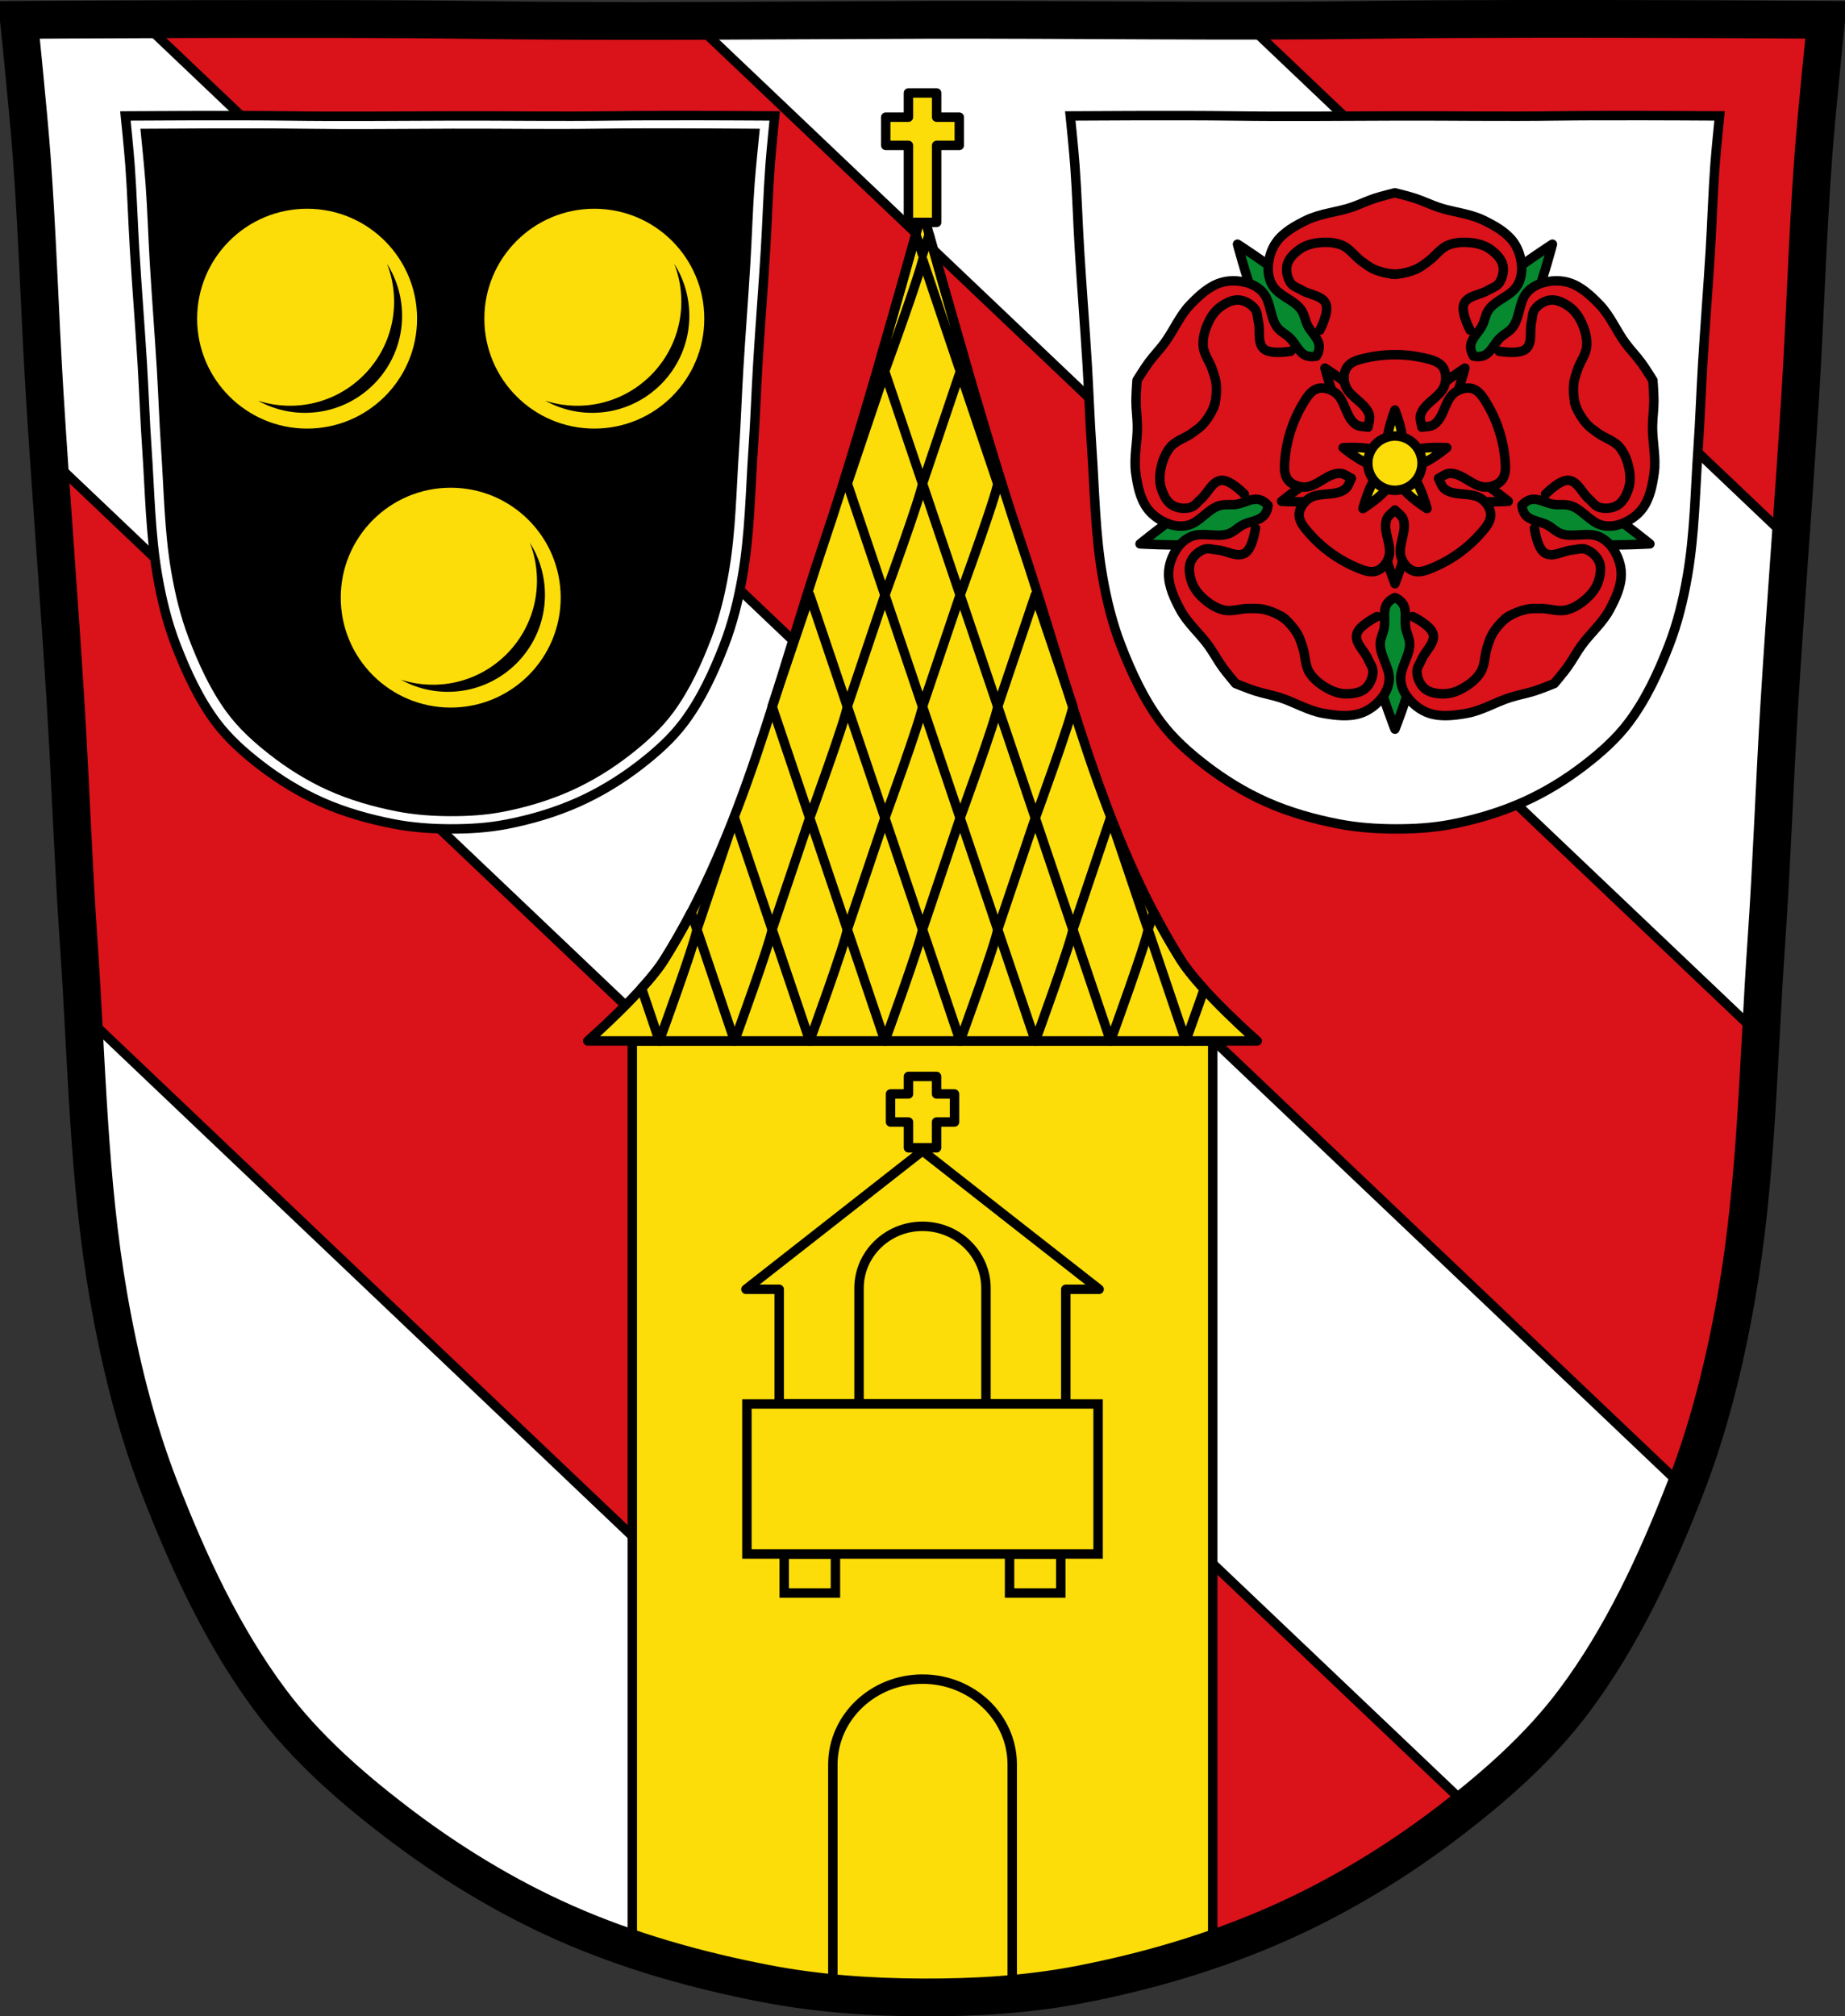 <svg xmlns="http://www.w3.org/2000/svg" xmlns:xlink="http://www.w3.org/1999/xlink" viewBox="0 0 977.12 1067.6"><rect x="0" y="0" width="977.12" height="1067.6" fill="#333333" stroke="none"/><defs><path id="a" d="M-1084.9 166.8c0 34.29-28.29 62.09-63.18 62.09-34.892 0-63.18-27.798-63.18-62.09 0-34.29 28.29-62.09 63.18-62.09 34.892 0 63.18 27.798 63.18 62.09z" stroke-width="5.156" stroke="#000" stroke-linecap="round" fill="#fcdd09"/></defs><g transform="translate(145.83 7.131)"><path d="M652.56 2.894c-26.17.053-51.02.198-70.798.478-79.11 1.122-156.7-.214-235.05 0-2.653.007-5.305.036-7.958.043-78.35.214-155.94 1.122-235.05 0-79.11-1.122-239.53 0-239.53 0s4.995 48.18 6.784 72.32c3.067 41.38 4.256 82.87 6.784 124.29 3.405 55.766 7.902 111.49 11.307 167.25 2.529 41.41 3.91 82.9 6.784 124.29 4.346 62.59 5.02 125.75 15.786 187.56 6.02 34.562 14.418 68.979 27.14 101.67 15.355 39.473 33.473 78.71 58.839 112.63 18.288 24.456 41.648 45.04 65.884 63.62 27.747 21.272 57.962 39.816 89.93 53.968 33.818 14.97 69.917 25.08 106.24 32.09 27.334 5.278 55.35 7.255 83.19 7.349 27.662.094 55.55-1.52 82.71-6.741 36.46-7.01 72.54-17.626 106.46-32.746 31.934-14.235 62.23-32.696 89.98-53.968 24.24-18.58 47.595-39.17 65.884-63.62 25.365-33.919 43.484-73.16 58.839-112.63 12.718-32.695 21.12-67.16 27.14-101.72 10.762-61.814 11.44-124.97 15.786-187.56 2.874-41.39 4.256-82.87 6.784-124.29 3.405-55.766 7.902-111.44 11.307-167.21 2.529-41.41 3.717-82.909 6.784-124.29 1.79-24.14 6.784-72.32 6.784-72.32s-90.24-.636-168.73-.478" fill="#da121a"/><g stroke="#000"><g stroke-width="5"><g stroke-linecap="round"><path d="M-71.875 3.094c-35.517.143-63.938.313-63.938.313s4.992 48.2 6.781 72.34c3.067 41.38 4.253 82.87 6.781 124.28.71 11.628 1.465 23.25 2.25 34.875l751.72 714.5c20.707-16.578 40.33-34.864 56.16-56.03 25.298-33.83 43.39-72.945 58.719-112.31L-71.872 3.092zm447.94.25c-9.775-.014-19.55.004-29.344.031-2.653.007-5.316.024-7.969.031-39.36.108-78.54.388-117.81.5l565.75 537.72c.898-16.731 1.779-33.469 2.938-50.16 2.874-41.39 4.253-82.87 6.781-124.28 1.795-29.404 3.886-58.775 5.969-88.16L512.82 3.806c-45.719.017-91.16-.404-136.75-.469zm-477.94 526.28c2.732 50.05 4.916 100.19 13.5 149.5 6.02 34.562 14.407 68.992 27.12 101.69 15.355 39.473 33.478 78.71 58.844 112.62 18.288 24.456 41.64 45.05 65.875 63.62 27.747 21.272 57.967 39.816 89.94 53.969 33.818 14.97 69.927 25.08 106.25 32.09 27.334 5.278 55.35 7.249 83.19 7.344 27.662.094 55.55-1.529 82.72-6.75a557.438 557.438 0 0 0 11.03-2.219l-538.47-511.87z" fill="#fff"/><path d="M189.03 544.03v480.78c23.06 7.765 46.794 13.711 70.62 18.313 27.334 5.278 55.35 7.249 83.19 7.344 27.662.094 55.55-1.529 82.72-6.75 23.964-4.605 47.745-10.771 70.875-18.75v-480.94h-307.41z" fill="#fcdd09" stroke-linejoin="round"/><g fill="none"><path d="M342.73 642.16c-18.562 0-33.615 14.678-33.615 32.78v107.77h67.23V674.94c0-18.1-15.05-32.78-33.615-32.78zM342.75 881.91c-26.23 0-47.5 20.276-47.5 45.28v121.03c15.816 1.538 31.735 2.196 47.594 2.25 15.789.054 31.647-.463 47.41-1.875v-121.41c0-25.01-21.27-45.28-47.5-45.28zM269.5 815.66v20.656h27.12V815.66H269.5zm119.34 0v20.656h27.12V815.66h-27.12z"/><g stroke-linejoin="round"><path d="m342.74 602.22-46.781 36.656-46.75 36.625h17.625v60.719h151.78v-60.719h17.656l-46.781-36.625-46.75-36.656zM335.3 562.81v9.281h-9.5v14.844h9.5v13.656h14.875v-13.656h9.5v-14.844h-9.5v-9.281H335.3z"/></g></g></g><g fill="#fcdd09" stroke-linejoin="round"><path d="M342.73 104.31s-32.06 116.46-51.44 173.62c-25.572 75.45-43.08 155.72-85.44 223.19-10.445 16.636-40.41 42.906-40.41 42.906h354.57s-29.993-26.27-40.44-42.906c-42.36-67.47-59.834-147.74-85.41-223.19-19.374-57.16-51.44-173.62-51.44-173.62z"/><path d="M335.28 42.09v12.813h-12.03v14.938h12.03v40.781h14.938V69.841h12V54.903h-12V42.09H335.28z" stroke-linecap="round"/></g></g><path d="M652.56 2.894c-26.17.053-51.02.198-70.798.478-79.11 1.122-156.7-.214-235.05 0-2.653.007-5.305.036-7.958.043-78.35.214-155.94 1.122-235.05 0-79.11-1.122-239.53 0-239.53 0s4.995 48.18 6.784 72.32c3.067 41.38 4.256 82.87 6.784 124.29 3.405 55.766 7.902 111.49 11.307 167.25 2.529 41.41 3.91 82.9 6.784 124.29 4.346 62.59 5.02 125.75 15.786 187.56 6.02 34.562 14.418 68.979 27.14 101.67 15.355 39.473 33.473 78.71 58.839 112.63 18.288 24.456 41.648 45.04 65.884 63.62 27.747 21.272 57.962 39.816 89.93 53.968 33.818 14.97 69.917 25.08 106.24 32.09 27.334 5.278 55.35 7.255 83.19 7.349 27.662.094 55.55-1.52 82.71-6.741 36.46-7.01 72.54-17.626 106.46-32.746 31.934-14.235 62.23-32.696 89.98-53.968 24.24-18.58 47.595-39.17 65.884-63.62 25.365-33.919 43.484-73.16 58.839-112.63 12.718-32.695 21.12-67.16 27.14-101.72 10.762-61.814 11.44-124.97 15.786-187.56 2.874-41.39 4.256-82.87 6.784-124.29 3.405-55.766 7.902-111.44 11.307-167.21 2.529-41.41 3.717-82.909 6.784-124.29 1.79-24.14 6.784-72.32 6.784-72.32s-90.24-.636-168.73-.478z" fill="none" stroke-width="20"/><g fill="#fff" stroke-width="5"><path d="M704.25 54.08c-9.4.019-18.33.071-25.436.172-28.42.405-56.3-.077-84.45 0-.953.002-1.906.013-2.859.016-28.15.077-56.03.405-84.45 0s-86.06 0-86.06 0 1.794 17.369 2.437 26.07c1.102 14.918 1.529 29.878 2.437 44.809 1.223 20.11 2.839 40.19 4.062 60.3.908 14.931 1.405 29.886 2.437 44.809 1.561 22.567 1.805 45.34 5.671 67.62 2.162 12.461 5.18 24.869 9.749 36.657 5.517 14.231 12.03 28.379 21.14 40.608 6.57 8.817 14.963 16.239 23.67 22.938 9.969 7.669 20.824 14.355 32.31 19.457 12.15 5.397 25.12 9.04 38.17 11.571 9.82 1.903 19.887 2.616 29.888 2.65 9.938.034 19.957-.548 29.716-2.43 13.1-2.526 26.06-6.355 38.25-11.806 11.473-5.132 22.357-11.788 32.33-19.457 8.707-6.699 17.1-14.12 23.67-22.938 9.113-12.229 15.622-26.376 21.14-40.608 4.569-11.788 7.587-24.21 9.749-36.672 3.866-22.286 4.11-45.06 5.671-67.62 1.032-14.923 1.529-29.878 2.437-44.809 1.223-20.11 2.839-40.18 4.062-60.28.908-14.931 1.335-29.891 2.437-44.809.643-8.705 2.437-26.07 2.437-26.07s-32.419-.229-60.62-.172zM203.84 54.08c-9.4.019-18.33.071-25.436.172-28.42.405-56.3-.077-84.45 0-.953.003-1.906.013-2.859.016-28.15.077-56.03.405-84.45 0s-86.06 0-86.06 0 1.794 17.369 2.437 26.07c1.102 14.918 1.529 29.878 2.437 44.809 1.223 20.11 2.839 40.19 4.062 60.3.909 14.931 1.405 29.886 2.437 44.809 1.561 22.567 1.805 45.34 5.672 67.62 2.162 12.461 5.18 24.869 9.749 36.657 5.517 14.231 12.03 28.379 21.14 40.608 6.57 8.817 14.963 16.239 23.67 22.938 9.969 7.669 20.824 14.355 32.31 19.457 12.15 5.397 25.12 9.04 38.17 11.571 9.82 1.903 19.887 2.616 29.888 2.65 9.938.034 19.957-.548 29.716-2.43 13.1-2.526 26.06-6.355 38.25-11.806 11.473-5.132 22.357-11.788 32.33-19.457 8.707-6.699 17.1-14.12 23.67-22.938 9.113-12.229 15.622-26.376 21.14-40.608 4.569-11.788 7.587-24.21 9.749-36.672 3.866-22.286 4.11-45.06 5.671-67.62 1.032-14.923 1.529-29.878 2.437-44.809 1.223-20.11 2.839-40.18 4.062-60.28.908-14.931 1.335-29.891 2.437-44.809.643-8.705 2.437-26.07 2.437-26.07s-32.419-.229-60.62-.172z"/></g><path d="M195.49 65.33c-8.695.018-16.956.067-23.528.162-26.289.38-52.08-.073-78.11 0-.882.003-1.763.012-2.645.015-26.04.073-51.825.38-78.11 0-26.289-.38-79.6 0-79.6 0s1.66 16.334 2.254 24.519c1.019 14.03 1.414 28.1 2.255 42.14 1.131 18.907 2.626 37.799 3.757 56.706.84 14.04 1.3 28.11 2.255 42.14 1.444 21.22 1.67 42.634 5.246 63.59 2 11.718 4.792 23.387 9.02 34.472 5.103 13.383 11.124 26.687 19.554 38.19 6.078 8.292 13.841 15.271 21.895 21.571 9.221 7.212 19.262 13.499 29.887 18.297 11.239 5.075 23.24 8.503 35.31 10.881 9.08 1.789 18.396 2.46 27.647 2.492 9.193.032 18.46-.515 27.488-2.285 12.12-2.376 24.11-5.976 35.38-11.1 10.613-4.826 20.681-11.09 29.902-18.297 8.05-6.299 15.817-13.279 21.895-21.571 8.43-11.5 14.451-24.804 19.554-38.19 4.227-11.09 7.02-22.769 9.02-34.486 3.576-20.957 3.802-42.37 5.246-63.59.955-14.03 1.414-28.1 2.255-42.14 1.131-18.907 2.626-37.784 3.758-56.691.84-14.04 1.235-28.11 2.255-42.14.595-8.186 2.255-24.519 2.255-24.519s-29.988-.216-56.07-.162z" stroke-width="9"/><g stroke-width="5"><g stroke-linejoin="round"><g fill="#078930" stroke-linecap="round"><path d="M599.52 217.65c1.9-12.787 5.215-28.725 10.617-37.8 14.974-25.15 66.21-57.686 66.21-57.686s-15.09 58.767-34.36 80.8c-6.956 7.948-21.08 16.03-32.652 21.807-2.637 2.47-16.362 12.251-16.362 12.251s4.317-15.28 6.554-19.371zM586.39 217.65c-1.899-12.787-5.215-28.725-10.617-37.8-14.974-25.15-66.21-57.686-66.21-57.686s15.09 58.767 34.36 80.8c6.956 7.948 21.08 16.03 32.652 21.807 2.637 2.47 16.362 12.251 16.362 12.251s-4.317-15.28-6.554-19.371zM613.4 237.27c12.748-2.144 28.931-3.915 39.23-1.58 28.549 6.47 75.32 45.15 75.32 45.15s-60.56 3.809-87.46-7.72c-9.709-4.16-21.769-15.09-30.828-24.313-3.163-1.746-16.705-11.776-16.705-11.776s15.862-.613 20.446.248zM572.49 237.27c-12.748-2.144-28.931-3.915-39.23-1.58-28.549 6.47-75.32 45.15-75.32 45.15s60.56 3.809 87.46-7.72c9.709-4.16 21.769-15.09 30.828-24.313 3.163-1.746 16.705-11.776 16.705-11.776s-15.862-.613-20.446.248z"/><path d="M586.88 256.54c-5.976 11.463-12.655 26.308-13.615 36.826-2.66 29.15 19.691 85.57 19.691 85.57s22.319-56.43 19.658-85.57c-.959-10.518-7.634-25.361-13.615-36.826-.684-3.548-6.04-19.526-6.04-19.526s-5.48 14.897-6.076 19.526z"/></g><g fill="#da121a"><path d="M592.94 94.95s-7.136 1.756-10.623 2.899c-4.259 1.396-8.3 3.405-12.552 4.825-7.782 2.604-16.293 3.173-23.669 6.77-5.907 2.88-12.09 6.273-15.945 11.596-2.776 3.836-4.194 8.79-4.349 13.522-.108 3.315.661 6.839 2.422 9.65 3.457 5.519 11.128 7.294 14.972 12.552 1.748 2.391 2.107 5.543 3.376 8.219 1.884 3.971 6.326 7.201 6.273 11.596-.02 1.708-.583 3.294-1.467 4.808-1.718.377-3.399.422-5.04-.088-4.196-1.307-5.889-6.529-9.08-9.545-2.154-2.033-5.05-3.344-6.788-5.745-3.814-5.279-3.135-13.13-7.318-18.12-2.131-2.542-5.245-4.348-8.431-5.268-4.548-1.313-9.689-1.493-14.192-.036-6.25 2.023-11.398 6.85-15.962 11.578-5.696 5.906-8.857 13.835-13.734 20.431-2.664 3.604-5.825 6.827-8.467 10.447-2.164 2.965-6.03 9.209-6.03 9.209s-.541 7.324-.531 10.995c.014 4.482.684 8.952.725 13.434.075 8.206-2.01 16.477-.866 24.605.917 6.507 2.224 13.429 6.098 18.734 2.791 3.824 7.07 6.701 11.525 8.308 3.12 1.126 6.717 1.479 9.934.672 6.317-1.584 10.377-8.324 16.562-10.359 2.813-.925 5.918-.308 8.856-.69 4.358-.566 8.792-3.791 12.957-2.386 1.613.544 2.955 1.563 4.118 2.864-.174 1.743-.657 3.361-1.644 4.755-2.54 3.586-8.02 3.585-11.878 5.69-2.6 1.42-4.746 3.759-7.565 4.667-6.199 1.995-13.458-1.075-19.497 1.361-3.076 1.24-5.758 3.635-7.619 6.381-2.655 3.92-4.43 8.77-4.437 13.505-.009 6.572 3.01 12.954 6.098 18.757 3.856 7.244 10.398 12.695 15.167 19.373 2.604 3.648 4.71 7.646 7.336 11.278 2.151 2.974 6.894 8.591 6.894 8.591s6.793 2.765 10.289 3.889c4.267 1.373 8.717 2.136 12.992 3.482 7.827 2.465 15.06 6.991 23.14 8.414 6.472 1.137 13.463 2.026 19.709-.017 4.5-1.472 8.569-4.64 11.472-8.378 2.035-2.619 3.485-5.936 3.712-9.245.446-6.497-4.732-12.437-4.755-18.949-.001-2.962 1.558-5.713 2.104-8.626.809-4.32-.891-9.554 1.733-13.08 1.013-1.362 2.387-2.319 3.976-3.02 1.59.704 2.964 1.661 3.976 3.02 2.623 3.526.924 8.761 1.733 13.08.545 2.911 2.114 5.662 2.104 8.626-.023 6.512-5.201 12.45-4.755 18.949.227 3.309 1.677 6.625 3.712 9.245 2.905 3.739 6.972 6.906 11.472 8.378 6.245 2.044 13.237 1.157 19.709.017 8.08-1.423 15.312-5.949 23.14-8.414 4.275-1.346 8.726-2.11 12.992-3.482 3.495-1.124 10.289-3.889 10.289-3.889s4.743-5.616 6.894-8.591c2.626-3.632 4.732-7.63 7.336-11.278 4.768-6.679 11.311-12.13 15.167-19.373 3.088-5.801 6.107-12.183 6.098-18.757-.007-4.735-1.782-9.584-4.437-13.505-1.86-2.746-4.542-5.142-7.619-6.381-6.04-2.436-13.298.634-19.497-1.361-2.82-.907-4.966-3.247-7.565-4.667-3.857-2.107-9.338-2.105-11.878-5.69-.988-1.394-1.47-3.01-1.644-4.755 1.164-1.3 2.505-2.319 4.118-2.864 4.164-1.405 8.598 1.82 12.957 2.386 2.937.382 6.04-.236 8.856.69 6.186 2.035 10.244 8.774 16.562 10.359 3.217.807 6.816.454 9.934-.672 4.454-1.607 8.734-4.483 11.525-8.308 3.875-5.308 5.181-12.23 6.098-18.734 1.145-8.125-.941-16.4-.866-24.605.041-4.482.711-8.952.725-13.434.011-3.67-.531-10.995-.531-10.995s-3.864-6.245-6.03-9.209c-2.642-3.621-5.803-6.844-8.467-10.447-4.878-6.599-8.04-14.528-13.734-20.431-4.565-4.73-9.706-9.555-15.962-11.578-4.505-1.457-9.644-1.278-14.192.036-3.187.92-6.301 2.726-8.431 5.268-4.183 4.991-3.504 12.839-7.318 18.12-1.735 2.401-4.634 3.712-6.788 5.745-3.196 3.02-4.889 8.238-9.08 9.545-1.638.51-3.32.466-5.04.088-.885-1.514-1.447-3.097-1.467-4.808-.052-4.394 4.392-7.625 6.273-11.596 1.269-2.676 1.628-5.829 3.376-8.219 3.844-5.257 11.515-7.03 14.972-12.552 1.76-2.811 2.53-6.336 2.422-9.65-.154-4.732-1.572-9.689-4.349-13.522-3.853-5.323-10.04-8.715-15.945-11.596-7.376-3.596-15.889-4.167-23.669-6.77-4.25-1.422-8.291-3.428-12.552-4.825-3.488-1.143-10.623-2.899-10.623-2.899z"/><g stroke-linecap="round"><path d="M595.86 230.21c.845-5.685 2.319-12.77 4.72-16.805 6.657-11.183 29.436-25.646 29.436-25.646s-6.707 26.13-15.278 35.924c-3.092 3.534-9.372 7.129-14.517 9.695-1.173 1.098-7.274 5.447-7.274 5.447s1.919-6.793 2.914-8.612zM590.03 230.21c-.845-5.685-2.319-12.77-4.72-16.805-6.657-11.183-29.436-25.646-29.436-25.646s6.707 26.13 15.278 35.924c3.092 3.534 9.372 7.129 14.517 9.695 1.173 1.098 7.274 5.447 7.274 5.447s-1.919-6.793-2.914-8.612z"/><path d="M602.03 238.93c5.668-.953 12.862-1.74 17.441-.703 12.692 2.876 33.486 20.07 33.486 20.07s-26.922 1.694-38.882-3.432c-4.316-1.85-9.678-6.711-13.705-10.809-1.406-.776-7.427-5.236-7.427-5.236s7.05-.273 9.09.11zM583.85 238.93c-5.668-.953-12.862-1.74-17.441-.703-12.692 2.876-33.486 20.07-33.486 20.07s26.922 1.694 38.882-3.432c4.316-1.85 9.678-6.711 13.706-10.809 1.406-.776 7.427-5.236 7.427-5.236s-7.05-.273-9.09.11z"/><path d="M590.24 247.49c-2.657 5.096-5.626 11.696-6.05 16.372-1.183 12.961 8.754 38.05 8.754 38.05s9.922-25.09 8.74-38.05c-.426-4.676-3.394-11.275-6.05-16.372-.304-1.578-2.687-8.681-2.687-8.681s-2.436 6.623-2.702 8.681z"/></g><path d="M592.95 180.67c-5.01 0-10.03.551-14.865 1.626-3.747.833-8.18 1.768-10.429 4.879-1.833 2.536-1.979 6.308-1.114 9.316 1.871 6.506 10.639 9.369 12.744 15.803.696 2.127-.262 4.485-.601 6.753-2.257-.374-4.79-.204-6.593-1.52-5.468-3.993-5.474-13.215-11.08-17-2.593-1.752-6.233-2.798-9.209-1.838-3.653 1.178-5.916 5.108-7.866 8.414-5.03 8.536-8.25 18.416-9.192 28.28-.364 3.816-.83 8.323 1.432 11.42 1.846 2.527 5.393 3.835 8.519 3.942 6.766.231 12.197-7.232 18.967-7.248 2.236-.005 4.172 1.628 6.222 2.652-1.057 2.033-1.653 4.487-3.465 5.798-5.485 3.965-14.282 1.137-19.621 5.303-2.467 1.925-4.57 5.073-4.578 8.202-.008 3.838 3.044 7.199 5.586 10.08 6.564 7.427 14.965 13.521 24.06 17.464 3.517 1.526 7.634 3.369 11.278 2.174 2.973-.975 5.314-3.935 6.381-6.876 2.31-6.363-3.103-13.849-1.026-20.292.684-2.122 2.834-3.464 4.437-5.091 1.606 1.631 3.769 2.966 4.454 5.091 2.077 6.443-3.335 13.929-1.026 20.292 1.067 2.941 3.411 5.901 6.381 6.876 3.643 1.195 7.778-.649 11.295-2.174 9.09-3.944 17.494-10.04 24.06-17.464 2.542-2.876 5.577-6.239 5.568-10.08-.007-3.129-2.111-6.279-4.578-8.202-5.337-4.164-14.12-1.335-19.603-5.303-1.812-1.311-2.425-3.765-3.482-5.798 2.05-1.023 3.988-2.656 6.222-2.652 6.77.015 12.218 7.478 18.985 7.248 3.127-.106 6.674-1.415 8.519-3.942 2.261-3.096 1.778-7.602 1.414-11.42-.941-9.866-4.157-19.745-9.192-28.28-1.95-3.307-4.213-7.236-7.866-8.414-2.978-.96-6.599.087-9.192 1.838-5.609 3.79-5.633 13.02-11.1 17-1.803 1.316-4.336 1.145-6.593 1.52-.339-2.268-1.297-4.626-.601-6.753 2.106-6.434 10.873-9.296 12.744-15.803.865-3.01.719-6.779-1.114-9.316-2.245-3.108-6.669-4.046-10.411-4.879a68.595 68.595 0 0 0-14.865-1.626z"/></g><g fill="#fcdd09" stroke-linecap="round"><path d="M592.94 209.97s-4.541 11.448-4 17.375c.195 2.138 1.566 5.169 2.781 7.5.121.942 1.219 3.969 1.219 3.969s1.111-3.248 1.25-3.969c1.215-2.331 2.555-5.361 2.75-7.5.537-5.927-4-17.375-4-17.375zm0 28.844s3.223.113 4.156-.063c2.592.436 5.875.818 7.969.344 5.805-1.315 15.313-9.188 15.313-9.188s-12.31-.782-17.781 1.563c-1.974.846-4.408 3.062-6.25 4.938-.643.355-3.406 2.406-3.406 2.406zm0 0s.889 3.105 1.344 3.938c.386 2.6 1.058 5.842 2.156 7.688 3.044 5.113 13.469 11.719 13.469 11.719s-3.08-11.932-7-16.406c-1.414-1.616-4.272-3.265-6.625-4.438-.536-.502-3.344-2.5-3.344-2.5zm0 0s-2.776 1.998-3.313 2.5c-2.353 1.173-5.242 2.79-6.656 4.406-3.92 4.474-6.969 16.438-6.969 16.438s10.424-6.605 13.469-11.719c1.098-1.845 1.77-5.087 2.156-7.688.455-.833 1.313-3.938 1.313-3.938zm0 0s-2.732-2.051-3.375-2.406c-1.842-1.876-4.307-4.092-6.281-4.938-5.471-2.344-17.781-1.563-17.781-1.563s9.508 7.872 15.313 9.188c2.093.475 5.376.092 7.969-.344.933.175 4.156.063 4.156.063z"/><path d="M603.57 238.11c0 5.871-4.759 10.63-10.63 10.63-5.87 0-10.63-4.759-10.63-10.63s4.759-10.63 10.629-10.63c5.87 0 10.63 4.759 10.63 10.63z"/></g></g><g fill="#da121a" stroke-linecap="round"><path d="M553.14 167.68s5.119-9.536 3.249-13.894c-1.954-4.553-8.558-4.684-12.726-7.225-2.023-1.234-4.621-1.902-5.957-3.89-1.778-2.647-2.621-6.32-1.895-9.448.774-3.336 3.534-6.03 6.228-8.06 2.649-1.994 5.954-3.133 9.206-3.613 4.481-.661 9.327-.593 13.538 1.111 4.183 1.694 6.887 5.952 10.56 8.615 2.086 1.513 4.151 3.135 6.498 4.168 2.998 1.32 6.239 2.081 9.477 2.501 1.075.14 3.249 0 3.249 0"/><path d="M632.75 167.68s-5.119-9.536-3.249-13.894c1.954-4.553 8.558-4.684 12.726-7.225 2.023-1.234 4.621-1.902 5.957-3.89 1.778-2.647 2.621-6.32 1.895-9.448-.774-3.336-3.534-6.03-6.228-8.06-2.649-1.994-5.954-3.133-9.206-3.613-4.481-.661-9.327-.593-13.538 1.111-4.183 1.694-6.887 5.952-10.56 8.615-2.086 1.513-4.151 3.135-6.498 4.168-2.998 1.32-6.239 2.081-9.477 2.501-1.075.14-3.249 0-3.249 0M648.09 178.84s10.65 1.928 14.22-1.197c3.728-3.264 1.815-9.586 2.946-14.334.549-2.306.383-4.982 1.863-6.867 1.97-2.509 5.203-4.443 8.402-4.719 3.411-.293 6.827 1.5 9.587 3.437 2.714 1.905 4.818 4.697 6.279 7.642 2.01 4.058 3.442 8.689 3.12 13.221-.32 4.501-3.536 8.388-4.936 12.703-.795 2.451-1.703 4.915-1.96 7.468-.33 3.259-.054 6.578.545 9.786.199 1.065 1 3.091 1 3.091"/><path d="M672.66 254.56s7.49-7.813 12.214-7.376c4.934.454 7.097 6.695 10.798 9.876 1.798 1.544 3.235 3.808 5.539 4.466 3.067.874 6.822.543 9.572-1.113 2.934-1.765 4.647-5.223 5.744-8.411 1.079-3.135 1.143-6.63.596-9.872-.755-4.466-2.313-9.06-5.235-12.535-2.901-3.456-7.787-4.715-11.453-7.387-2.083-1.518-4.263-2.981-5.97-4.895-2.18-2.444-3.905-5.294-5.303-8.243-.464-.979-1-3.091-1-3.091M537.79 178.84s-10.65 1.928-14.22-1.197c-3.728-3.264-1.815-9.586-2.946-14.334-.549-2.306-.383-4.982-1.863-6.867-1.97-2.509-5.203-4.443-8.402-4.719-3.411-.293-6.827 1.5-9.587 3.437-2.714 1.905-4.818 4.697-6.279 7.642-2.01 4.058-3.442 8.689-3.12 13.221.32 4.501 3.536 8.388 4.936 12.703.795 2.451 1.703 4.915 1.96 7.468.33 3.259.054 6.578-.545 9.786-.199 1.065-1 3.091-1 3.091"/><path d="M513.23 254.56s-7.49-7.813-12.214-7.376c-4.934.454-7.097 6.695-10.798 9.876-1.798 1.544-3.235 3.808-5.539 4.466-3.067.874-6.822.543-9.572-1.113-2.934-1.765-4.647-5.223-5.744-8.411-1.079-3.135-1.143-6.63-.596-9.872.755-4.466 2.313-9.06 5.235-12.535 2.901-3.456 7.787-4.715 11.453-7.387 2.083-1.518 4.263-2.981 5.97-4.895 2.18-2.444 3.905-5.294 5.303-8.243.464-.979 1-3.091 1-3.091M666.8 272.55s1.459 10.725 5.534 13.151c4.256 2.536 9.678-1.237 14.543-1.63 2.362-.191 4.857-1.176 7.106-.351 2.995 1.098 5.834 3.575 7.085 6.532 1.333 3.153.684 6.957-.305 10.18-.972 3.17-2.978 6.03-5.327 8.332-3.238 3.167-7.199 5.96-11.609 7.05-4.38 1.087-9.07-.77-13.604-.768-2.577.002-5.201-.098-7.707.445-3.201.693-6.273 1.983-9.141 3.544-.951.518-2.629 1.909-2.629 1.909"/><path d="M602.38 319.32s9.745 4.708 10.792 9.335c1.093 4.833-4.173 8.818-6.05 13.323-.913 2.187-2.622 4.254-2.535 6.648.117 3.187 1.592 6.654 4.02 8.76 2.586 2.244 6.403 2.804 9.774 2.863 3.315.057 6.659-.963 9.572-2.485 4.01-2.098 7.896-4.999 10.303-8.853 2.39-3.828 2.077-8.862 3.484-13.175.799-2.45 1.517-4.975 2.81-7.191 1.651-2.828 3.828-5.35 6.199-7.591.787-.744 2.629-1.909 2.629-1.909M519.08 272.55s-1.459 10.725-5.534 13.151c-4.256 2.536-9.678-1.237-14.543-1.63-2.362-.191-4.857-1.176-7.106-.351-2.995 1.098-5.834 3.575-7.085 6.532-1.333 3.153-.684 6.957.305 10.18.972 3.17 2.978 6.03 5.327 8.332 3.238 3.167 7.199 5.96 11.609 7.05 4.38 1.087 9.07-.77 13.604-.768 2.577.002 5.201-.098 7.707.445 3.201.693 6.273 1.983 9.141 3.544.951.518 2.629 1.909 2.629 1.909"/><path d="M583.5 319.32s-9.745 4.708-10.792 9.335c-1.093 4.833 4.173 8.818 6.05 13.323.913 2.187 2.622 4.254 2.535 6.648-.117 3.187-1.592 6.654-4.02 8.76-2.586 2.244-6.403 2.804-9.774 2.863-3.315.057-6.659-.963-9.572-2.485-4.01-2.098-7.896-4.999-10.303-8.853-2.39-3.828-2.077-8.862-3.484-13.175-.799-2.45-1.517-4.975-2.81-7.191-1.651-2.828-3.828-5.35-6.199-7.591-.787-.744-2.629-1.909-2.629-1.909"/></g></g></g><use transform="matrix(.961 0 0 .978 1120.12 -1.539)" xlink:href="#a"/><path d="M67.11 160.04a51.204 51.204 0 0 0-7.998-27.536c2.445 6.231 3.769 13 3.769 20.1 0 30.421-24.665 55.09-55.08 55.09-5.926 0-11.628-.93-16.975-2.661a51.19 51.19 0 0 0 24.872 6.417c28.392 0 51.42-23.01 51.42-51.4"/><use transform="matrix(.961 0 0 .978 1272.23 -1.539)" xlink:href="#a"/><path d="M219.23 160.04a51.204 51.204 0 0 0-7.998-27.536c2.445 6.231 3.769 13 3.769 20.1 0 30.421-24.665 55.09-55.08 55.09-5.926 0-11.628-.93-16.975-2.661a51.19 51.19 0 0 0 24.872 6.417c28.392 0 51.42-23.01 51.42-51.4"/><use transform="matrix(.961 0 0 .978 1196.18 146.17)" xlink:href="#a"/><path d="M142.77 307.75a51.204 51.204 0 0 0-7.998-27.536c2.445 6.231 3.769 13 3.769 20.1 0 30.421-24.665 55.09-55.08 55.09-5.926 0-11.628-.93-16.975-2.661a51.19 51.19 0 0 0 24.872 6.417c28.392 0 51.42-23.01 51.42-51.4"/><g stroke="#000" stroke-linecap="round" stroke-width="5"><g fill="#fcdd09"><path d="M607.31 238.11c0 7.938-6.435 14.373-14.373 14.373s-14.373-6.435-14.373-14.373 6.435-14.373 14.372-14.373c7.938 0 14.373 6.435 14.373 14.373z" stroke-linejoin="round"/><path d="M249.73 736.22h186v79.44h-186z"/></g><g fill="none" stroke-linejoin="round"><path d="M302.91 366.96c-.711 6.4-19.911 59.02-19.911 59.02l-19.911-59.02 19.911-59.02z"/><path d="M342.73 366.96c-.711 6.4-19.911 59.02-19.911 59.02l-19.911-59.02 19.911-59.02zM382.56 366.96c-.711 6.4-19.911 59.02-19.911 59.02l-19.911-59.02 19.911-59.02z"/><path d="M422.38 366.96c-.711 6.4-19.911 59.02-19.911 59.02l-19.911-59.02 19.911-59.02zM302.91 485.01c-.711 6.4-19.911 59.02-19.911 59.02l-19.911-59.02 19.911-59.02z"/><path d="M342.73 485.01c-.711 6.4-19.911 59.02-19.911 59.02l-19.911-59.02 19.911-59.02zM382.56 485.01c-.711 6.4-19.911 59.02-19.911 59.02l-19.911-59.02 19.911-59.02zM263.09 485.01c-.711 6.4-19.911 59.02-19.911 59.02l-19.911-59.02 19.911-59.02z"/><path d="M422.38 485.01c-.711 6.4-19.911 59.02-19.911 59.02l-19.911-59.02 19.911-59.02z"/><path d="M462.2 485.01c-.711 6.4-19.911 59.02-19.911 59.02l-19.911-59.02 19.911-59.02z"/><path d="M339.19 117.03a6160.984 6160.984 0 0 1-18.219 64.06l2.281 6.781s17.03-46.695 19.594-57.44l19.375 57.44s1.149-3.225 2.344-6.531c-8.353-28.797-14.635-51.12-18.281-64.22l-3.531 10.5-3.563-10.594zM220.22 476.06a369.028 369.028 0 0 1-14.375 25.06c-2.849 4.537-7.158 9.789-11.906 15.03l9.406 27.875s19.2-52.631 19.906-59.03l-3.03-8.938zm245 0-3.03 8.938 19.938 59.03s4.856-13.365 9.781-27.438c-4.91-5.388-9.415-10.804-12.344-15.469-5.131-8.172-9.885-16.546-14.344-25.06zM342.73 248.92c-.711 6.4-19.911 59.02-19.911 59.02l-19.911-59.02 19.911-59.02zM382.56 248.92c-.711 6.4-19.911 59.02-19.911 59.02l-19.911-59.02 19.911-59.02z"/></g></g></g></svg>